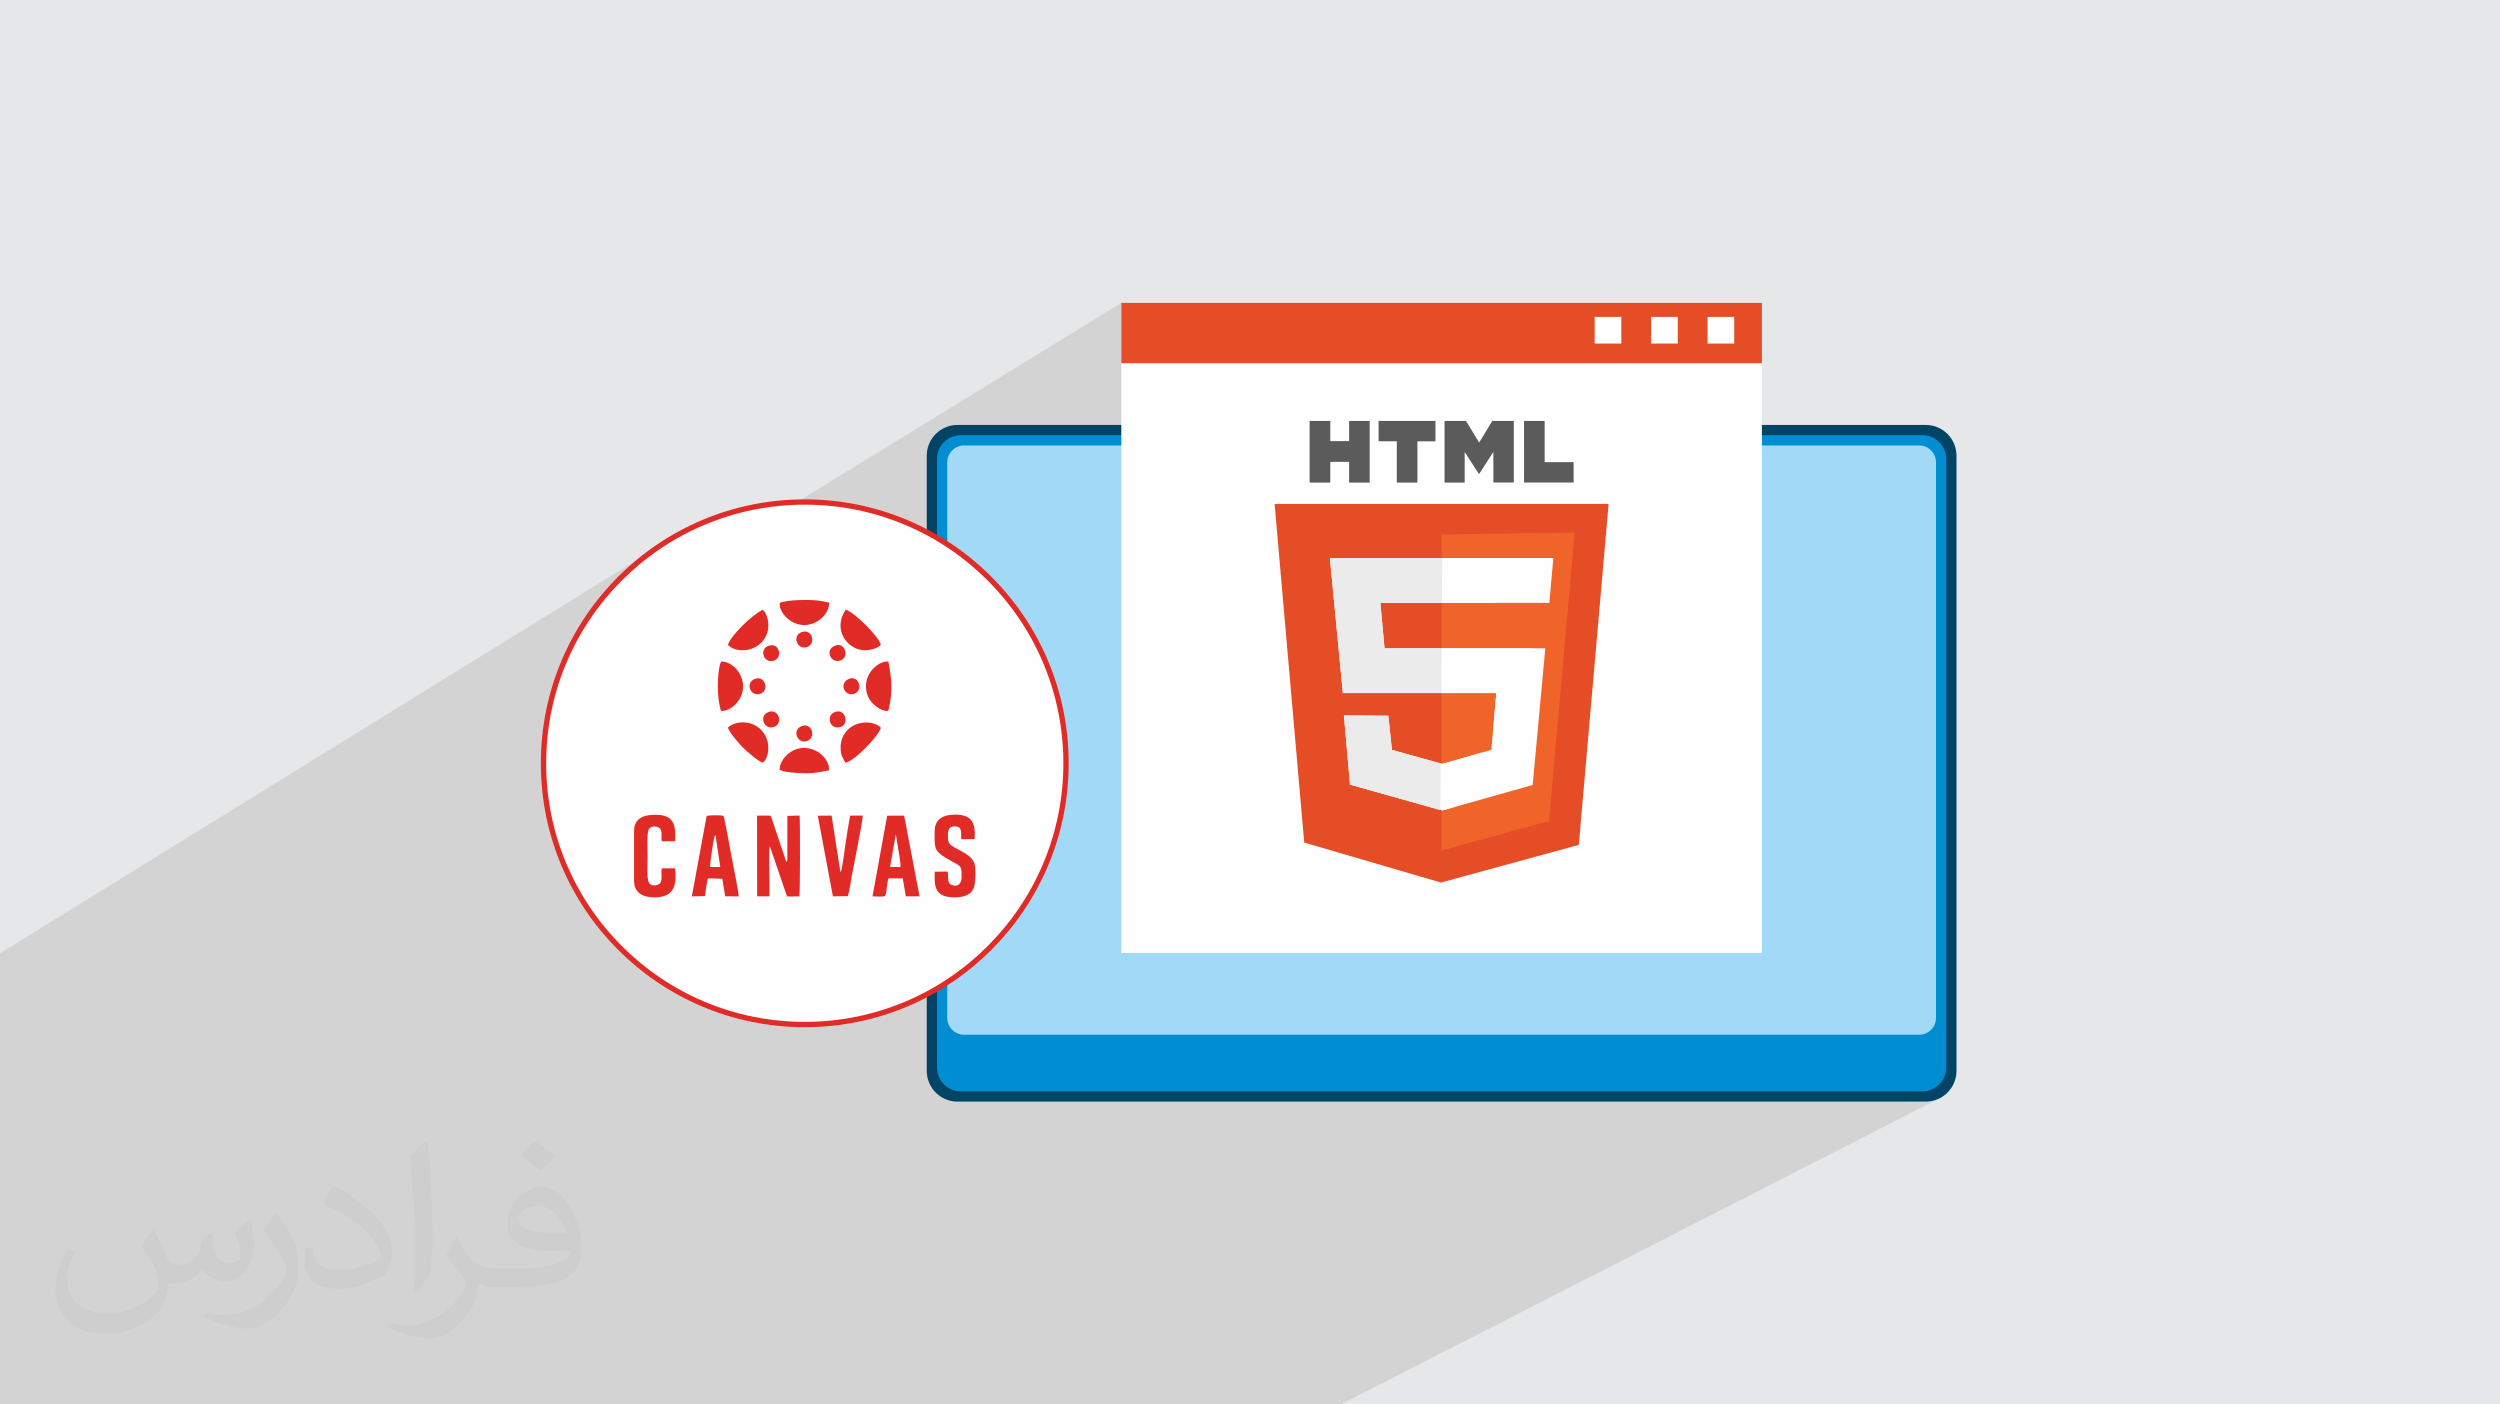 <?xml version="1.0" encoding="UTF-8"?>
<!DOCTYPE svg PUBLIC "-//W3C//DTD SVG 1.1//EN" "http://www.w3.org/Graphics/SVG/1.1/DTD/svg11.dtd">
<!-- Creator: CorelDRAW 2020 (64-Bit) -->
<svg xmlns="http://www.w3.org/2000/svg" xml:space="preserve" width="94.192mm" height="52.917mm" version="1.1" style="shape-rendering:geometricPrecision; text-rendering:geometricPrecision; image-rendering:optimizeQuality; fill-rule:evenodd; clip-rule:evenodd"
viewBox="0 0 9404.92 5283.66"
 xmlns:xlink="http://www.w3.org/1999/xlink"
 xmlns:xodm="http://www.corel.com/coreldraw/odm/2003">
 <defs>
  <style type="text/css">
   <![CDATA[
    .str0 {stroke:#E12B27;stroke-width:19.97;stroke-miterlimit:22.926}
    .fil12 {fill:#FEFEFE}
    .fil14 {fill:#E12B27}
    .fil9 {fill:#E44D26}
    .fil0 {fill:#E6E7E8}
    .fil13 {fill:#EBEBEB}
    .fil10 {fill:#F06429}
    .fil6 {fill:#FEFEFE;fill-rule:nonzero}
    .fil11 {fill:#5B5B5B;fill-rule:nonzero}
    .fil5 {fill:#A2D9F7;fill-rule:nonzero}
    .fil3 {fill:#024466;fill-rule:nonzero}
    .fil4 {fill:#008DD2;fill-rule:nonzero}
    .fil7 {fill:#E44D26;fill-rule:nonzero}
    .fil8 {fill:white;fill-rule:nonzero}
    .fil2 {fill:#373435;fill-opacity:0.031}
    .fil1 {fill:#2B2A29;fill-opacity:0.102}
   ]]>
  </style>
 </defs>
 <g id="Layer_x0020_1">
  <polygon class="fil0" points="-0,0 9404.92,0 9404.92,5283.66 -0,5283.66 "/>
  <polygon class="fil1" points="-0,5029.86 -0,5025.59 -0,5025.58 -0,5022.27 -0,5021.9 -0,5012.17 -0,5011.96 -0,4991.61 -0,4977.46 -0,4977.15 -0,4973.49 -0,4972.51 -0,4967.94 -0,4967.26 -0,4966.84 -0,4962.05 -0,4943.45 -0,4936.51 -0,4933.06 -0,4930.91 -0,4922.86 -0,4922.47 -0,4921.18 -0,4917.86 -0,4916.34 -0,4913.28 -0,4910.84 -0,4898.61 -0,4880.08 -0,4871.86 -0,4871.85 -0,4870.84 -0,4865.99 -0,4865.98 -0,4850.38 -0,4838 -0,4837.95 -0,4836.06 -0,4833.11 -0,4833.02 -0,4829.26 -0,4829.06 -0,4824.87 -0,4821.49 -0,4820.98 -0,4814.89 -0,4808.91 -0,4793.91 -0,4783.45 -0,4779.23 -0,4773.11 -0,4764.65 -0,4761.42 -0,4761.12 -0,4760.43 -0,4755.74 -0,4745.56 -0,4745.35 -0,4735.24 -0,4733.73 -0,4732.73 -0,4731.31 -0,4728.96 -0,4728.01 -0,4727.68 -0,4722.26 -0,4696.24 -0,4693.38 -0,4692.35 -0,4677.44 -0,4665.44 -0,4663.74 -0,4659.39 -0,4650.05 -0,4649.94 -0,4641.62 -0,4632.39 -0,4629.72 -0,4622.31 -0,4619.6 -0,4608.04 -0,4604.66 -0,4591.97 -0,4591.77 -0,4587.5 -0,4571.38 -0,4566.23 -0,4565.07 -0,4557.04 -0,4554.64 -0,4544.21 -0,4530.53 -0,4524.33 -0,4524.26 -0,4520.81 -0,4513.34 -0,4510.26 -0,4479.53 -0,4469.74 -0,4468.35 -0,4457.32 -0,4452.8 -0,4407.14 -0,4405.51 -0,4405.35 -0,4375.92 -0,4373.55 -0,4324.58 -0,4313.19 -0,4312.48 -0,4312.11 -0,4301.72 -0,4263.54 -0,4260.63 -0,4258.87 -0,4237.31 -0,4209.55 -0,4195.69 -0,4195.25 -0,4190.75 -0,4173.96 -0,4172.78 -0,4150.43 -0,4149.94 -0,4147.39 -0,4127.94 -0,4119.65 -0,4109.23 -0,4046.37 -0,4034.68 -0,4034.09 -0,3935.64 -0,3911.93 -0,3879.2 -0,3846.8 -0,3845.78 -0,3832.71 -0,3786.17 -0,3730.36 -0,3586.36 2517.85,2030.85 2477.98,2056.42 2439.44,2083.82 2402.31,2112.99 2366.65,2143.88 2332.52,2176.43 2299.98,2210.56 2269.08,2246.22 2239.91,2283.35 2212.51,2321.88 2186.94,2361.76 2164.39,2400.98 4218.36,1139.41 4218.36,1366.28 5703.64,1366.28 5999.08,1192.17 5999.08,1292.41 6040.56,1292.41 6211.45,1192.17 6211.45,1292.41 6252.14,1292.41 6423.81,1192.17 6423.81,1292.41 6524.06,1292.41 6396.83,1366.28 6628.27,1366.28 6159.43,1637.12 7231.91,1637.12 7250,1638.95 7266.86,1644.18 7282.11,1652.46 7295.4,1663.42 7306.36,1676.7 7314.64,1691.96 7319.86,1708.8 7321.69,1726.9 7321.69,4015.92 7319.86,4034.01 7314.64,4050.86 7306.36,4066.1 7295.4,4079.39 7282.11,4090.36 7266.86,4098.63 7177.79,4144.26 7244.36,4144.26 7256.21,4143.66 7267.72,4141.9 7278.83,4139.04 7289.47,4135.15 7299.61,4130.27 5043.4,5283.66 5016.83,5283.66 4953.4,5283.66 4852.3,5283.66 4543.78,5283.66 4529.55,5283.66 3424.45,5283.66 2090.54,5283.66 1851.38,5283.66 1838.2,5283.66 1558.65,5283.66 1546.06,5283.66 1426.29,5283.66 1398.06,5283.66 1237.76,5283.66 1202.31,5283.66 1187.56,5283.66 1179.72,5283.66 1141.36,5283.66 1129.69,5283.66 1121.49,5283.66 1116.6,5283.66 1114.87,5283.66 1100.26,5283.66 988.85,5283.66 974.51,5283.66 864.83,5283.66 774.48,5283.66 773.28,5283.66 759.01,5283.66 755.28,5283.66 728.91,5283.66 691.07,5283.66 647.99,5283.66 520.15,5283.66 494.68,5283.66 426.77,5283.66 359.43,5283.66 341.7,5283.66 284.36,5283.66 272.49,5283.66 254.38,5283.66 235.91,5283.66 195.01,5283.66 192.19,5283.66 162.79,5283.66 155.31,5283.66 126.82,5283.66 30.94,5283.66 4.8,5283.66 4.77,5283.66 -0,5283.66 -0,5271.44 -0,5267.81 -0,5263.15 -0,5259.45 -0,5255.09 -0,5242.15 -0,5232.81 -0,5230.1 -0,5227.58 -0,5217.19 -0,5212.35 -0,5200.45 -0,5200.44 -0,5195.69 -0,5195.33 -0,5189.03 -0,5179.63 -0,5163.2 -0,5162.42 -0,5149.71 -0,5149.68 -0,5128.01 -0,5116.4 -0,5115.46 -0,5114.83 -0,5112.72 -0,5108.17 -0,5103.02 -0,5094.64 -0,5080.02 -0,5054.12 -0,5045.91 "/>
  <path class="fil2" d="M578.49 4627.69c17.95,27.21 29.6,53.36 40.96,82.43 8.45,16.91 12.93,48.09 52.57,48.09 11.61,0 28.28,-3.42 43.06,-11.61 16.63,-8.73 29.32,-21.94 35.94,-42l15.85 -53.36 38.57 -19.02 2.64 2.64c-5.27,20.09 -6.59,39.36 -6.59,54.43 0,44.63 38.57,61.56 69.22,61.56 17.95,0 34.09,-8.73 34.09,-25.11 0,-21.13 -8.98,-57.06 -20.62,-89.29 17.95,-17.95 35.94,-35.94 56.53,-50.47l3.17 1.6c8.98,38.04 14,75.56 14,100.66 0,24.57 -10.83,51.79 -19.81,69.49 -18.49,34.87 -51.25,62.62 -90.87,62.62 -30.1,0 -63.65,-15.07 -86.66,-43.06l-1.32 0c-21.66,26.96 -55.22,51.25 -108.86,51.25l-16.63 0c-2.64,35.41 -10.29,60.49 -21.94,82.95 -31.95,62.34 -126.81,106.47 -216.1,106.47 -124.17,0 -186.51,-71.59 -186.51,-166.96 0,-58.91 19.27,-113.6 48.88,-152.42l24.29 10.04c-18.49,35.41 -30.91,68.68 -30.91,101.45 0,89.29 72.66,131.83 156.4,131.83 77.68,0 173.83,-49.41 191.28,-106.72 -6.59,-62.62 -30.1,-91.93 -66.04,-148.99 10.83,-19.02 24.83,-38.04 42.28,-58.38l3.17 0 0 0 0 0 -0.02 -0.09zm1432.13 -336.04c26.15,16.39 51.79,35.66 76.87,57.85 -14,19.81 -31.45,37.79 -53.11,53.64 -25.11,-20.34 -50.19,-37.79 -75.84,-56.27 17.42,-19.55 34.62,-38.29 52.04,-55.22l0 0 0 0 0 0 0 0 0 0 0.03 0zm13.47 244.11c-42.28,0 -76.87,27.75 -76.87,48.34 0,44.13 84.53,57.85 185.72,57.31 -12.68,-51.79 -57.06,-105.68 -108.86,-105.68l0.01 0.03zm-94.86 236.19c54.96,0 103.04,-1.6 139.74,-10.83 40.96,-10.29 75.56,-30.91 75.56,-45.17 0,-3.7 0,-8.19 -1.32,-11.89 -22.98,2.11 -49.41,2.11 -72.38,2.11 -74.49,0 -131.55,-16.91 -154.02,-58.66 -5.55,-11.61 -9.51,-24.57 -9.51,-39.36 0,-40.43 17.42,-79.79 48.09,-107 25.61,-22.45 53.89,-36.44 82.67,-36.44 52.04,0 93.51,41.75 122.57,107.54 15.85,35.94 26.68,77.4 26.68,129.72 0,34.87 -9.51,64.19 -31.17,85.85 -40.43,39.11 -114.92,53.89 -229.04,53.89l-51.79 0 0 0 -13.47 0c-28.28,0 -48.62,-5.02 -64.72,-17.42l-2.64 0c0.79,6.59 1.32,12.93 1.32,19.02 0,25.61 -8.45,58.38 -25.61,84.53 -50.72,75.3 -105.68,108.04 -153.24,108.04 -48.09,0 -107,-18.49 -160.11,-42.54l9.51 -18.49c17.17,7.13 40.96,11.89 73.7,11.89 85.85,0 198.66,-82.43 212.66,-163 -3.17,-6.59 -8.98,-15.32 -17.17,-24.57 -25.11,-29.85 -40.96,-54.68 -55.75,-80.83 12.68,-25.11 24.29,-45.17 35.13,-63.4l4.49 -0.53c36.72,74.77 69.99,117.55 144.23,117.55l11.61 0 0 0 53.89 0 0 0 0 0 0 0 0 0 0 0 0.09 0.01zm-371.98 79c6.34,-34.34 6.87,-72.91 6.87,-108.86l0 -53.36c0,-99.6 -12.68,-244.36 -22.98,-338.68 17.95,-19.27 43.06,-42 62.87,-57.31l5.81 1.6c13.47,118.62 16.63,256 16.63,383.06 0,33.3 -1.32,65.79 -4.49,89.55 -1.85,30.1 -19.27,52.83 -56.53,87.7l-8.19 -3.7zm-382.8 -157.19c1.85,46.77 24.83,83.49 105.15,83.49 49.93,0 92.19,-12.93 138.96,-35.13 8.45,-3.7 12.93,-8.73 12.93,-12.93 0,-29.32 -22.45,-68.15 -60.23,-103.55 -36.72,-33.3 -85.34,-62.62 -130.76,-82.18 -15.6,-6.59 -20.62,-13.47 -20.62,-20.09 0,-13.47 17.95,-41.75 32.77,-62.09l5.02 -0.53c52.04,27.21 110.17,67.64 153.24,112.53 39.11,41.47 63.4,83.49 63.4,129.19 0,33.81 -10.29,65.51 -26.96,95.11 -57.06,28.79 -117.83,50.72 -178.06,50.72 -73.17,0 -123.1,-34.34 -123.1,-114.92 0,-8.73 0,-22.19 3.17,-39.64l25.11 0 0 0 0 0 0 0 0 0 0 0 -0.02 0zm-132.37 -132.9l45.45 73.45c16.63,27.21 32.23,56.81 32.23,103.55l0 59.7c0,48.34 -30.91,100.13 -80.83,151.38 -39.11,34.62 -73.7,49.41 -105.68,49.41 -47.55,0 -101.98,-14.79 -164.85,-41.75l7.13 -18.49c19.81,5.27 42.79,9.77 71.06,9.77 90.36,-0.53 182.8,-66.57 225.08,-147.15 5.02,-9.26 6.87,-17.95 6.87,-24.04 0,-9.26 -5.02,-19.55 -8.98,-28.79 -22.98,-43.31 -48.62,-82.95 -76.87,-119.68 14.79,-23.25 29.6,-45.7 45.7,-67.9l3.7 0.53 0 0 0 0 0 0 0 0 0 0 -0.02 0.01z"/>
  <g id="_2264186569248">
   <g>
    <path class="fil3" d="M7244.36 4144.26l-3642.09 0c-64,0 -115.9,-51.89 -115.9,-115.9l0 -2313.9c0,-64 51.9,-115.9 115.9,-115.9l3642.09 0c64.01,0 115.9,51.9 115.9,115.9l0 2313.9c0,64.01 -51.89,115.9 -115.9,115.9z"/>
    <path class="fil4" d="M3524.93 4015.91l0 -2289.01c0,-49.57 40.19,-89.77 89.76,-89.77l3617.21 0c49.58,0 89.77,40.2 89.77,89.77l0 2289.02c0,49.57 -40.19,89.76 -89.77,89.76l-3617.21 0c-49.57,0 -89.76,-40.19 -89.76,-89.77z"/>
    <path class="fil5" d="M3563.52 3829.07l0 -2089.75c0,-35.14 28.49,-63.62 63.62,-63.62l3592.34 0c35.16,0 63.64,28.49 63.64,63.63l0 2089.74c0,35.15 -28.49,63.63 -63.63,63.63l-3592.34 0c-35.15,0 -63.63,-28.5 -63.63,-63.63z"/>
   </g>
   <g>
    <g>
     <polygon class="fil6" points="6628.27,3584.93 4218.36,3584.93 4218.36,1139.41 6628.27,1139.41 "/>
     <polygon class="fil7" points="6628.27,1366.28 4218.36,1366.28 4218.36,1139.41 6628.27,1139.41 "/>
     <polygon class="fil8" points="6524.06,1292.41 6423.81,1292.41 6423.81,1192.17 6524.06,1192.17 "/>
     <polygon class="fil8" points="6311.69,1292.41 6211.45,1292.41 6211.45,1192.17 6311.69,1192.17 "/>
     <polygon class="fil8" points="6099.33,1292.41 5999.08,1292.41 5999.08,1192.17 6099.33,1192.17 "/>
    </g>
    <g>
     <polygon class="fil9" points="4795.01,1895.71 6051.62,1895.71 5939.42,3178.41 5420.78,3320.15 4906.48,3169.71 "/>
     <polygon class="fil10" points="5422.96,2010.79 5923.68,2002.86 5827.48,3088.49 5422.84,3199.77 "/>
     <g>
      <path class="fil11" d="M5434.46 1583.45c26.92,0 53.84,0 80.75,0 0.61,1.13 1.16,2.28 1.82,3.36 14.65,24.03 29.31,48.05 43.97,72.07 1.1,1.81 2.26,3.59 3.68,5.84 4.39,-7.21 8.58,-14.01 12.71,-20.84 12.21,-20.14 24.41,-40.29 36.61,-60.44 26.92,0 53.84,0 80.76,0 0.06,1.14 0.15,2.28 0.15,3.41 0.01,74.76 0.01,149.51 0,224.26 0,1.43 -0.09,2.86 -0.15,4.28 -25.49,0 -50.97,0 -76.45,0 -0.11,-2 -0.31,-3.99 -0.31,-5.99 -0.01,-34.34 -0.01,-68.68 -0.01,-103.02 0,-1.48 0,-2.98 0,-4.45 -0.33,-0.07 -0.66,-0.14 -0.99,-0.21 -17.54,27.08 -35.09,54.17 -53.04,81.89 -18.07,-27.9 -35.58,-54.92 -53.08,-81.94 -0.28,0.08 -0.55,0.15 -0.83,0.23 0,37.83 0,75.67 0,113.5 -25.2,0 -50.39,0 -75.6,0 -0.05,-1.29 -0.12,-2.57 -0.12,-3.85 -0.01,-75.04 -0.01,-150.07 0,-225.11 0,-1 0.07,-2 0.12,-3z"/>
      <path class="fil11" d="M5004.04 1815.41c-25.74,0 -51.49,0 -77.27,0 0,-77.32 0,-154.64 0,-231.96 26.07,0 52.1,0 78.13,0 -0.14,0.98 -0.4,1.96 -0.4,2.94 -0.02,23.45 -0.02,46.9 0,70.35 0,0.95 0.18,1.9 0.28,2.89 23.64,0 46.99,0 70.56,0 0,-25.59 0,-50.88 0,-76.17 25.78,0 51.55,0 77.32,0 0,77.32 0,154.64 0,231.96 -25.77,0 -51.54,0 -77.32,0 0,-25.84 0,-51.67 0,-77.94 -2.03,0 -3.57,0 -5.11,0 -20.03,0 -40.05,-0.01 -60.08,0 -5.65,0 -5.66,0 -5.66,5.48 0,22.31 0.01,44.62 -0.02,66.94 0,1.84 -0.28,3.67 -0.43,5.52z"/>
      <path class="fil11" d="M5186.18 1583.45c71.3,0 142.6,0 213.92,0 0,25.41 0,50.82 0,76.74 -22.74,0 -45.1,0 -67.87,0 0,52.06 0,103.64 0,155.22 -25.77,0 -51.55,0 -77.32,0 -0.05,-2.01 -0.16,-4 -0.16,-6 -0.01,-47.94 -0.01,-95.87 -0.01,-143.81 0,-1.65 0,-3.3 0,-5.58 -23.15,0 -45.64,0 -68.41,0 0,-2.35 0,-4.04 0,-5.74 -0.05,-23.61 -0.1,-47.22 -0.15,-70.82z"/>
      <path class="fil11" d="M5733.43 1583.45c25.77,0 51.54,0 77.32,0 0.06,1.86 0.19,3.7 0.19,5.56 0,47.92 0,95.82 0,143.74 0,1.8 0,3.59 0,5.89 36.59,0 72.55,0 108.92,0 0,25.92 0,51.34 0,76.76 -62.15,0 -124.28,0 -186.43,0 0.02,-25.58 0.07,-51.16 0.06,-76.74 0,-51.74 -0.04,-103.47 -0.06,-155.22z"/>
     </g>
     <polygon class="fil12" points="5843.64,2099.18 5828.56,2267.87 5192.93,2267.87 5208.52,2438.74 5813.46,2438.74 5765.77,2953.09 5426.67,3048.73 5078.58,2951.68 5055.71,2690.85 5222.89,2692.73 5236.37,2821.01 5426.48,2873.59 5610.21,2820.81 5629.13,2607.29 5051.7,2607.31 5002.98,2099.18 "/>
     <path class="fil12" d="M5626.79 2267.87l-203.86 0 0.01 -168.68 70.1 0 133.75 168.68zm-203.88 170.87l339.37 0 10.46 13.19 -156.63 302.32 13.02 -146.96 -206.24 0.01 0.02 -168.56zm46.93 597.82l-43.16 12.17 -3.82 -1.07 0.02 -175.07 3.61 1 150.14 -43.13 -106.79 206.11z"/>
     <path class="fil13" d="M5424.51 2267.87l-231.58 0 15.6 170.87 214.63 0 -1.34 168.56 -370.11 0.01 -48.73 -508.13 422.87 0 -1.34 168.68zm-6.2 780.13l-339.73 -96.31 -22.88 -260.84 167.19 1.89 13.48 128.28 183.32 52.29 -1.39 174.7z"/>
    </g>
   </g>
   <g>
    <circle class="fil12 str0" cx="3027.48" cy="2871.39" r="982.83"/>
    <g id="_2657607334304">
     <path class="fil14" d="M2894.39 3371.89c2.19,-30.57 -4.39,-174.47 1.98,-187.76l64.44 188.36 46.47 -0.28c2.56,-8.53 3.19,-282.35 0.75,-304.05l-45.99 1.09 -0.08 163.14c-2.28,15 0.99,3.89 -4.13,9.36l-43.99 -130.69c-3.39,-9.97 -11.07,-35.43 -15.28,-42.91l-50.59 0.24 0.38 303.59 46.06 -0.11 -0.01 0.01z"/>
     <path class="fil14" d="M2670.84 3261.98c-0.45,-7.49 11.85,-97.7 16.64,-112.76 0.22,-0.71 0.44,-1.27 0.68,-1.92l2.13 -3.76c0.21,-1.18 0.76,-1.31 1.49,-1.89l17.85 120.11 -38.78 0.21 -0.01 0.01zm-18.54 108.88c2.09,-17.96 5.05,-39.42 8.51,-57.55 1.57,-8.19 0.61,-8.01 8.75,-9.13l47.78 1.8 10.85 65.99 50.75 0.19c0.1,-15.43 -22.9,-128.42 -27.55,-153.32 -1.52,-8.16 -26.27,-146.15 -29.36,-149.01 -9.25,-4.33 -51.04,-3.25 -63.53,-0.67l-55.8 303.08 49.59 -1.37 0 -0.01z"/>
     <path class="fil14" d="M3566.05 3140.84c0,-22.46 7.2,-35.38 32.87,-31.42 21.39,3.3 15.63,25.71 17.58,47.75l49.95 -0.79c4.89,-59.42 -10.54,-91.71 -71.66,-91.71 -44.28,0 -78.18,13.31 -78.66,63.64 -0.53,55.92 -3.37,71.25 38.13,96.62 59.26,36.22 63.33,23.65 63.23,73.98 -0.05,22.1 -10.79,39.8 -36.49,30.5 -21.06,-7.62 -10.72,-29.44 -16.15,-50.49l-48.23 0.32c-2.2,53.62 -1.62,96.55 74.01,96.55 33.89,0 60.74,-8.66 71.43,-32.68 7.53,-16.93 10.11,-70.92 4.54,-91.61 -9.5,-35.28 -53.21,-48.77 -84.62,-68.76 -16.51,-10.49 -15.95,-23.2 -15.95,-41.92l0 0.01z"/>
     <path class="fil14" d="M3369.71 3139.55c0.19,0.52 0.45,1.12 0.63,1.7l2.07 10.15c0.83,4.66 1.49,10.36 2.37,16.05 3.55,23.13 13.91,76.63 13.09,94.48l-39.28 -0.62 21.13 -121.76 0 0zm-39.94 230.86c4.73,-9.12 5.62,-25.86 7.39,-38.17 4.7,-32.92 2.29,-27.9 16.51,-27.91l42.55 0.18 11.39 67.47 51.73 -0.08 -57.99 -303.56 -63.86 0.36 -55.1 303.32c14.2,0.17 36.29,2.86 47.38,-1.59l0 -0.02z"/>
     <path class="fil14" d="M2489.83 3266.75c-3.99,15.66 2.32,38.25 -4.19,51.64 -5.93,12.2 -26.95,17.15 -40.31,7.37 -14.85,-10.86 -8.94,-77.45 -8.94,-101.78 0,-22.66 -4.76,-93.72 5.86,-106.92 8.87,-11.03 32.81,-10.23 41.06,0.34 9.82,12.58 2.39,31.88 6.52,47.55l50.19 -0.41c2.29,-54.38 -0.28,-99.5 -73.96,-99.5 -44.19,0 -80.73,12.51 -80.73,61.25l0 187.08c0,44.84 31.94,62.36 76.56,62.43 76.27,0.11 84.28,-48.48 77.76,-109.29l-49.84 0.25 0.01 0z"/>
     <path class="fil14" d="M3180.59 3174.74c-2.78,18.53 -11.98,98.72 -18.81,107.22l-33.38 -213.72 -51.93 0.47 56.95 303.31 56.04 -0.83c6.28,-17.13 11.25,-55.85 14.97,-76.3 6.06,-33.41 41.86,-209.46 41.34,-226.75l-47.72 0.26c-6.23,34.9 -12.17,71.11 -17.44,106.34l-0.01 0z"/>
     <path class="fil14" d="M2738.56 2425.78c17.65,22.75 80.92,34.09 123.97,-6.81 13.37,-12.69 25.32,-33.01 27.68,-57.63 2.25,-23.52 -5.6,-56.3 -20.89,-67.25 -41.97,19.99 -121.19,98.16 -130.77,131.68l0.01 0.01z"/>
     <path class="fil14" d="M3180.16 2869.41c34.57,-4.89 128.48,-104.79 133.68,-131.84 -29.62,-30.69 -109.9,-28.44 -140.71,29.45 -8.29,15.6 -11.98,33.69 -10.57,53.79 1.72,24.57 9.16,30.97 17.6,48.6l0 0.01z"/>
     <path class="fil14" d="M3313.76 2425.78c-6.55,-30.17 -100.43,-123.56 -132.28,-132.31 -50.66,76.62 6.92,148.67 66.1,152.49 24.74,1.59 54.24,-6.74 66.18,-20.18l0 0z"/>
     <path class="fil14" d="M2932.74 2895.56l7.91 3.86c21.46,7.44 71.92,9.56 94.99,9.56 30.02,0 55.69,-5.79 83.29,-11.26 2.62,-36.8 -37.28,-84 -95.78,-84 -45,0 -88.92,39.75 -90.41,81.84l0 0.01z"/>
     <path class="fil14" d="M2738.19 2737.58c6.05,19.23 45.61,63.51 56.58,74.56 12.11,12.18 53.75,49.56 74.56,57.04 21.28,-13.76 36.74,-79.5 -6.06,-123.45 -36.4,-37.38 -98.13,-34.99 -125.08,-8.15l0 0z"/>
     <path class="fil14" d="M3342.02 2673.98c17.4,-75.5 13.1,-111.46 0.18,-184.83 -27.57,-5.27 -84.4,32.04 -84.39,92.51 0.01,27.42 9.79,48.3 25.24,64.41 10.65,11.1 37.98,32.12 58.97,27.91l0 0z"/>
     <path class="fil14" d="M2711.96 2674.64c37.37,1.83 82.78,-39.78 83.42,-90.89 0.6,-48.38 -36.88,-93.44 -81.95,-95.53 -9.86,14.39 -13.01,69.37 -13.11,91.37 -0.17,35.49 3.64,63.89 11.64,95.05l-0.01 0z"/>
     <path class="fil14" d="M2933.39 2267.79c-4.01,32.86 37.22,83.27 91.87,83.68 46.95,0.35 94.02,-38.74 94.04,-84.27 -14.71,-2.51 -26.53,-6.2 -41.79,-7.91 -36.3,-4.06 -114.24,-3.17 -144.12,8.5l0 0z"/>
     <path class="fil14" d="M3141.39 2678.48c-36.28,13.09 -20,68.85 20.42,56.45 34.89,-10.69 18.81,-70.6 -20.42,-56.45z"/>
     <path class="fil14" d="M2890.17 2678.99c-37.77,15.12 -14.25,70.65 23.41,54.91 34.08,-14.25 14.58,-70.11 -23.41,-54.91z"/>
     <path class="fil14" d="M3016.98 2731c-40.28,14.77 -16.57,69.28 18.92,56.71 37.1,-13.14 17.7,-70.14 -18.92,-56.71z"/>
     <path class="fil14" d="M3142.75 2428.55c-15.84,6.51 -26.41,17.19 -20.3,37.74 4.19,14.11 20.86,24.58 38.66,18.68 37.36,-12.36 16.3,-70.67 -18.36,-56.42z"/>
     <path class="fil14" d="M3017.04 2377.6c-40.56,13.89 -16.58,69.18 18.76,56.6 36.49,-12.98 18.95,-69.51 -18.76,-56.6z"/>
     <path class="fil14" d="M2893.53 2428.73c-39.49,11.13 -21.74,68.06 16.8,57.01 35,-10.02 23.22,-68.3 -16.8,-57.01z"/>
     <path class="fil14" d="M3191.98 2554.63c-38.13,17.66 -12.85,68.79 23.02,54.86 34.21,-13.29 14.98,-72.46 -23.02,-54.86z"/>
     <path class="fil14" d="M2839.8 2553.94c-37.07,14.17 -17.95,67.97 20.01,56.12 35.92,-11.22 18.9,-70.98 -20.01,-56.12z"/>
    </g>
   </g>
  </g>
 </g>
</svg>

